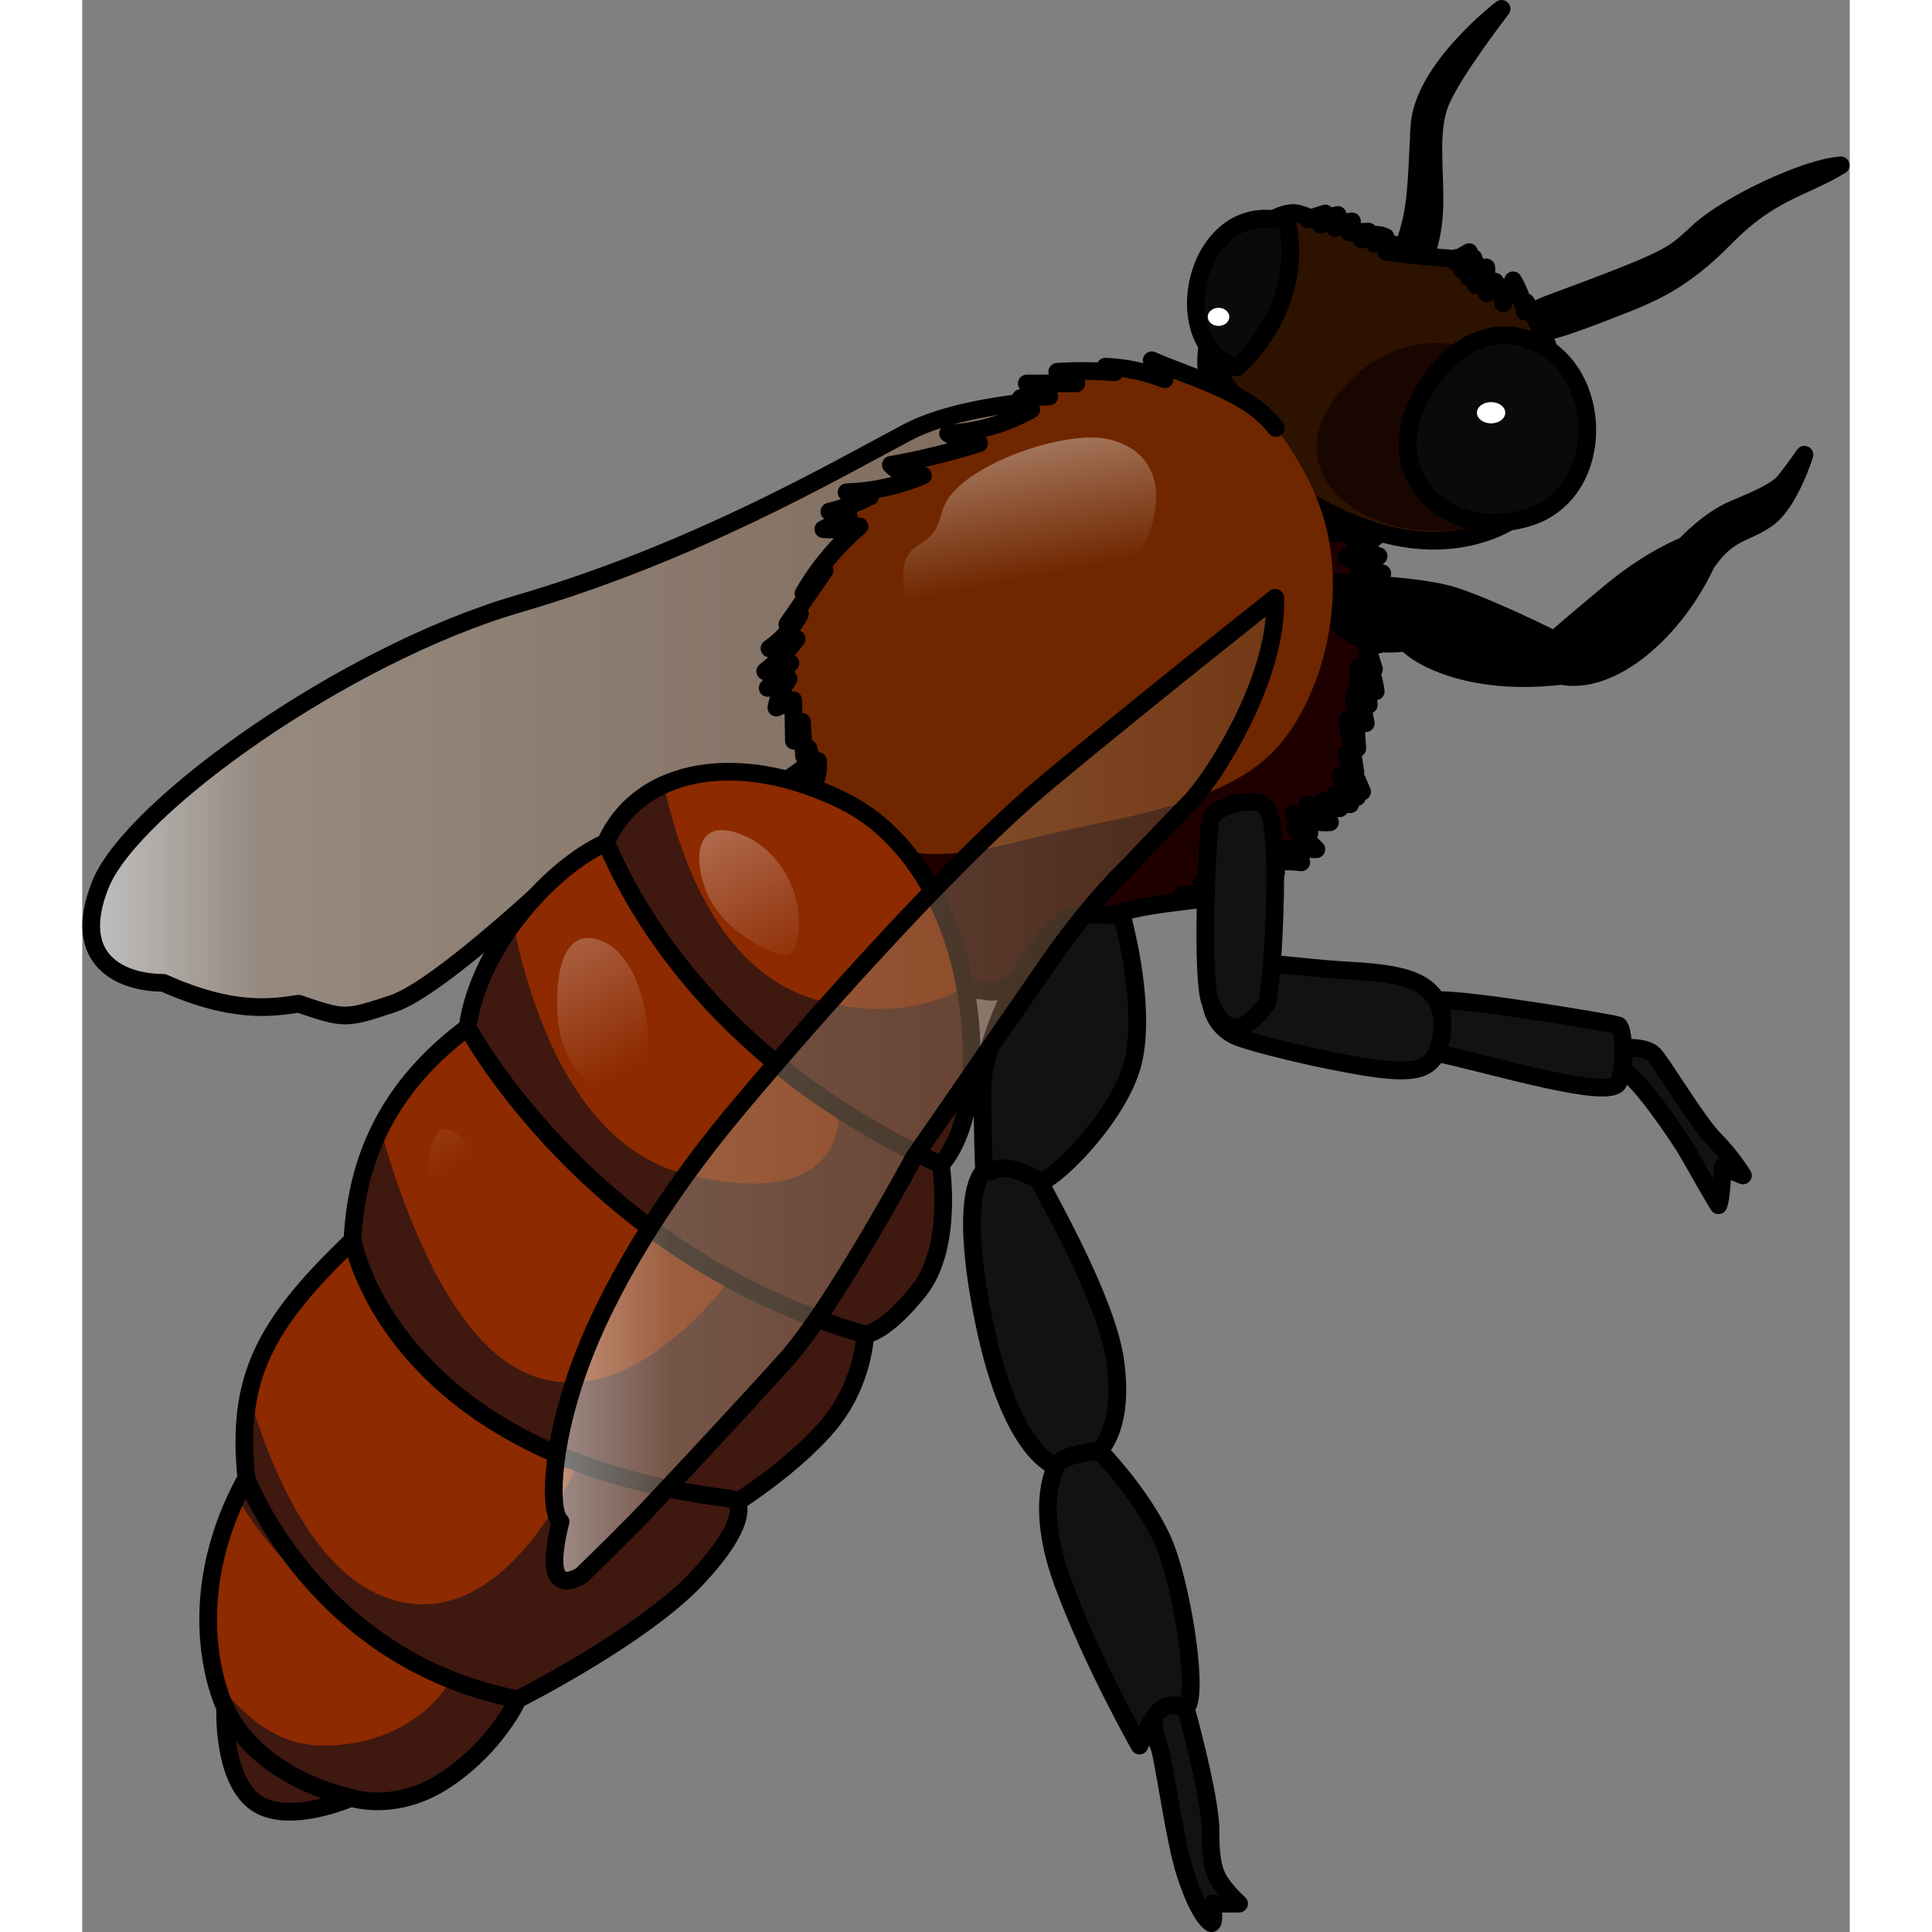 <?xml version="1.0" encoding="utf-8"?>
<!-- Created by: Science Figures, www.sciencefigures.org, Generator: Science Figures Editor -->
<svg version="1.1" id="Camada_1" xmlns="http://www.w3.org/2000/svg" xmlns:xlink="http://www.w3.org/1999/xlink" 
	 width="800px" height="800px" viewBox="0 0 99.74 109.02" enable-background="new 0 0 99.74 109.02" xml:space="preserve">
<rect x="0" y="0" width="99.74" height="109.02" fill="#808080" stroke="none"/>
<g>
	<g>
		<g>
			<path fill="#1F0000" enable-background="new    " d="M61.78,27.52c0.8-1.29,1.81-2.82,3.21-3.43c1.29-0.56,2.59,0.32,3.68,1.05
				c-0.18-0.03-0.62-0.02-0.78-0.15c0.49,0.39,1.02,0.73,1.57,1.02c-0.22,0.04-0.45,0.08-0.67,0.13c0.35,0.43,0.78,0.77,1.26,1.02
				c-0.34,0-0.67,0-1.01,0.01c0.58,0.24,1.18,0.4,1.8,0.46c-0.42,0.24-0.83,0.47-1.24,0.71c0.38,0.25,0.82,0.39,1.27,0.38
				c-0.24,0.2-0.49,0.41-0.73,0.61c0.49-0.07,0.98-0.13,1.47-0.19c-0.44,0.25-0.83,0.59-1.15,1c0.68-0.05,1.35-0.2,1.98-0.43
				c-0.29,0.18-0.58,0.35-0.87,0.53c0.49,0.08,0.99,0.09,1.47,0.01c-0.35,0.33-0.78,0.55-1.24,0.63c0.45,0.17,0.9,0.34,1.35,0.5
				c-0.6,0.1-1.21,0.12-1.82,0.06c0.68,0.31,1.35,0.62,2.03,0.92c-0.44,0.21-0.94,0.25-1.4,0.12c0.5,0.21,0.92,0.62,1.17,1.12
				c-0.26,0.03-0.53-0.07-0.73-0.26c0.38,0.36,0.65,0.85,0.75,1.38c-0.39,0-0.78-0.19-1.03-0.51c0.45,0.65,0.81,1.39,1.04,2.16
				c-0.38-0.05-0.73-0.3-0.92-0.65c0.22,0.68,0.43,1.35,0.65,2.03c-0.14-0.19-0.28-0.38-0.41-0.56c0.25,0.58,0.42,1.19,0.51,1.82
				c-0.46-0.31-0.82-0.79-1-1.33c0.31,0.65,0.52,1.37,0.61,2.09c-0.3-0.38-0.53-0.81-0.67-1.28c0.17,0.77,0.34,1.55,0.5,2.32
				c-0.23-0.51-0.45-1.02-0.68-1.53c0.07,0.98,0.13,1.97,0.2,2.95c-0.19-0.54-0.39-1.07-0.58-1.61c0.16,0.97,0.32,1.95,0.47,2.92
				c-0.1-0.35-0.28-0.68-0.52-0.94c0.3,0.69,0.6,1.38,0.9,2.07c-0.42-0.3-0.84-0.6-1.25-0.9c0.17,0.51,0.51,0.95,0.96,1.21
				c-0.41-0.06-0.82-0.13-1.23-0.19c0.28,0.2,0.57,0.4,0.85,0.59c-0.51,0.01-1.01-0.06-1.5-0.21c0.3,0.15,0.61,0.29,0.91,0.44
				c-0.61,0.04-1.23-0.04-1.81-0.24c0.48,0.25,0.91,0.6,1.26,1.03c-0.72,0.05-1.45-0.12-2.07-0.49c0.35,0.31,0.66,0.68,0.91,1.09
				c-0.29,0-0.58-0.09-0.82-0.27c0.4,0.4,0.81,0.8,1.21,1.19c-0.7-0.01-1.41-0.03-2.11-0.04c0.32,0.4,0.77,0.69,1.26,0.78
				c-0.91-0.12-1.84-0.04-2.72,0.25c0.43,0.11,0.87,0.22,1.3,0.33c-1.02-0.02-2.04-0.04-3.07-0.06c0.4,0.33,0.9,0.54,1.41,0.58
				c-0.85,0.03-1.69,0.07-2.54,0.11c0.56,0.29,1.17,0.5,1.78,0.61c-0.96,0.01-1.92,0.01-2.88,0.02c0.44,0.07,0.87,0.13,1.31,0.2
				c-2.02,0.29-4.01,0.38-5.93,1.19c0.15,0.19,0.37,0.31,0.6,0.35c-0.36-0.04-0.74,0.03-1.06,0.22c0.14,0.13,0.28,0.25,0.42,0.38
				c-1.8,0.64-3.51,1.55-5.08,2.68c-0.25,0.18-0.51,0.37-0.81,0.43c-0.33,0.06-0.66-0.06-0.99-0.08c-0.41-0.03-0.82,0.09-1.16,0.33
				c-0.16,0.11-0.33,0.26-0.53,0.23c-0.14-0.03-0.25-0.15-0.34-0.27c-1.8-2.34-2.24-5.55-3.85-8.04c-0.34-0.53-0.74-1.03-0.96-1.62
				c-0.27-0.73-0.24-1.55-0.09-2.32c0.48-2.34,2.12-4.24,3.99-5.57s3.99-2.21,6.01-3.27c1.74-0.92,3.36-2.11,4.85-3.43
				C59.95,30.57,60.71,29.23,61.78,27.52z"/>
			<path fill="none" stroke="#000000" stroke-linecap="round" stroke-linejoin="round" stroke-miterlimit="10" d="M61.78,27.52
				c0.8-1.29,1.81-2.82,3.21-3.43c1.29-0.56,2.59,0.32,3.68,1.05c-0.18-0.03-0.62-0.02-0.78-0.15c0.49,0.39,1.02,0.73,1.57,1.02
				c-0.22,0.04-0.45,0.08-0.67,0.13c0.35,0.43,0.78,0.77,1.26,1.02c-0.34,0-0.67,0-1.01,0.01c0.58,0.24,1.18,0.4,1.8,0.46
				c-0.42,0.24-0.83,0.47-1.24,0.71c0.38,0.25,0.82,0.39,1.27,0.38c-0.24,0.2-0.49,0.41-0.73,0.61c0.49-0.07,0.98-0.13,1.47-0.19
				c-0.44,0.25-0.83,0.59-1.15,1c0.68-0.05,1.35-0.2,1.98-0.43c-0.29,0.18-0.58,0.35-0.87,0.53c0.49,0.08,0.99,0.09,1.47,0.01
				c-0.35,0.33-0.78,0.55-1.24,0.63c0.45,0.17,0.9,0.34,1.35,0.5c-0.6,0.1-1.21,0.12-1.82,0.06c0.68,0.31,1.35,0.62,2.03,0.92
				c-0.44,0.21-0.94,0.25-1.4,0.12c0.5,0.21,0.92,0.62,1.17,1.12c-0.26,0.03-0.53-0.07-0.73-0.26c0.38,0.36,0.65,0.85,0.75,1.38
				c-0.39,0-0.78-0.19-1.03-0.51c0.45,0.65,0.81,1.39,1.04,2.16c-0.38-0.05-0.73-0.3-0.92-0.65c0.22,0.68,0.43,1.35,0.65,2.03
				c-0.14-0.19-0.28-0.38-0.41-0.56c0.25,0.58,0.42,1.19,0.51,1.82c-0.46-0.31-0.82-0.79-1-1.33c0.31,0.65,0.52,1.37,0.61,2.09
				c-0.3-0.38-0.53-0.81-0.67-1.28c0.17,0.77,0.34,1.55,0.5,2.32c-0.23-0.51-0.45-1.02-0.68-1.53c0.07,0.98,0.13,1.97,0.2,2.95
				c-0.19-0.54-0.39-1.07-0.58-1.61c0.16,0.97,0.32,1.95,0.47,2.92c-0.1-0.35-0.28-0.68-0.52-0.94c0.3,0.69,0.6,1.38,0.9,2.07
				c-0.42-0.3-0.84-0.6-1.25-0.9c0.17,0.51,0.51,0.95,0.96,1.21c-0.41-0.06-0.82-0.13-1.23-0.19c0.28,0.2,0.57,0.4,0.85,0.59
				c-0.51,0.01-1.01-0.06-1.5-0.21c0.3,0.15,0.61,0.29,0.91,0.44c-0.61,0.04-1.23-0.04-1.81-0.24c0.48,0.25,0.91,0.6,1.26,1.03
				c-0.72,0.05-1.45-0.12-2.07-0.49c0.35,0.31,0.66,0.68,0.91,1.09c-0.29,0-0.58-0.09-0.82-0.27c0.4,0.4,0.81,0.8,1.21,1.19
				c-0.7-0.01-1.41-0.03-2.11-0.04c0.32,0.4,0.77,0.69,1.26,0.78c-0.91-0.12-1.84-0.04-2.72,0.25c0.43,0.11,0.87,0.22,1.3,0.33
				c-1.02-0.02-2.04-0.04-3.07-0.06c0.4,0.33,0.9,0.54,1.41,0.58c-0.85,0.03-1.69,0.07-2.54,0.11c0.56,0.29,1.17,0.5,1.78,0.61
				c-0.96,0.01-1.92,0.01-2.88,0.02c0.44,0.07,0.87,0.13,1.31,0.2c-2.02,0.29-4.01,0.38-5.93,1.19c0.15,0.19,0.37,0.31,0.6,0.35
				c-0.36-0.04-0.74,0.03-1.06,0.22c0.14,0.13,0.28,0.25,0.42,0.38c-1.8,0.64-3.51,1.55-5.08,2.68c-0.25,0.18-0.51,0.37-0.81,0.43
				c-0.33,0.06-0.66-0.06-0.99-0.08c-0.41-0.03-0.82,0.09-1.16,0.33c-0.16,0.11-0.33,0.26-0.53,0.23c-0.14-0.03-0.25-0.15-0.34-0.27
				c-1.8-2.34-2.24-5.55-3.85-8.04c-0.34-0.53-0.74-1.03-0.96-1.62c-0.27-0.73-0.24-1.55-0.09-2.32c0.48-2.34,2.12-4.24,3.99-5.57
				s3.99-2.21,6.01-3.27c1.74-0.92,3.36-2.11,4.85-3.43C59.95,30.57,60.71,29.23,61.78,27.52z"/>
			<path stroke="#000000" stroke-linecap="round" stroke-linejoin="round" stroke-miterlimit="10" d="M81.2,18.5
				c-0.23-0.73,1.62-1.36,1.62-1.36c7.21-2.67,6.86-2.69,8.46-4.13c1.6-1.45,5.92-3.53,7.95-3.68c-2.15,1.3-3.93,1.45-6.5,4.06
				s-4.26,3.21-6.57,4.11C83.85,18.4,81.45,19.31,81.2,18.5z"/>
			<path stroke="#000000" stroke-linecap="round" stroke-linejoin="round" stroke-miterlimit="10" d="M75.53,15.06
				c0,0,0.72-1.27,0.77-3.43s-0.32-4.22,0.34-5.87s3.45-5.26,3.45-5.26s-4.48,3.41-4.64,6.69s-0.16,4.6-0.77,6.39
				C74.22,15.04,75.53,15.06,75.53,15.06z"/>
			<path stroke="#000000" stroke-linecap="round" stroke-linejoin="round" stroke-miterlimit="10" d="M70.27,32.87
				c0,0,5.01,0.07,7.15,0.77s5.65,2.46,5.65,2.46s0.95-0.85,3.23-2.74c2.28-1.88,4.13-2.57,4.13-2.57s1.32-1.44,2.74-2.04
				c1.42-0.6,2.46-1.05,2.9-1.59s1.11-1.5,1.11-1.5s-0.83,2.73-2.12,3.62c-1.28,0.89-2.14,0.66-3.42,2.51
				c-1.74,3.76-5.29,6.92-8.19,6.35c-5.34,0.62-8.25-1.24-8.74-1.89C71.92,36.67,70.04,35.26,70.27,32.87z"/>
			<path fill="#2D1200" enable-background="new    " d="M65.61,22.86c-1.53-1.15-2.21-3.32-1.61-5.14c0.47-1.44,0.57-2.74,1.62-3.95
				c0.42-0.48,0.85-0.95,1.39-1.29c0.41-0.26,0.89-0.46,1.38-0.46c0.24,0,1.22,0.34,0.77,0.35c0.32-0.11,0.65-0.22,0.98-0.32
				c-0.08,0.21-0.16,0.42-0.24,0.63c0.24-0.29,0.58-0.48,0.95-0.55c0.05,0.25,0,0.52-0.13,0.74c0.27-0.2,0.59-0.33,0.93-0.38
				c0.01,0.22-0.04,0.44-0.14,0.63c0.36-0.02,0.71-0.03,1.07-0.05c-0.13,0.15-0.26,0.29-0.39,0.44c0.38-0.3,0.94-0.35,1.36-0.13
				c-0.16,0.19-0.39,0.33-0.64,0.37c0.38-0.05,0.76-0.03,1.13,0.05c-0.02,0.22-0.23,0.41-0.45,0.41c1.4,0.19,2.8,0.33,4.21,0.42
				c-0.09-0.16-0.39-0.09-0.4,0.09c0.29-0.16,0.57-0.33,0.86-0.49c-0.14,0.32-0.28,0.65-0.42,0.98c0.22-0.22,0.44-0.43,0.67-0.65
				c-0.09,0.35-0.19,0.71-0.28,1.07c0.17-0.23,0.33-0.45,0.5-0.68c-0.03,0.38-0.05,0.76-0.08,1.14c0.25-0.29,0.45-0.63,0.58-1
				c0.01,0.49,0.02,0.97,0.03,1.46c0.15-0.22,0.31-0.44,0.46-0.66c0.26,0.36,0.42,0.79,0.46,1.23c0.18-0.43,0.37-0.86,0.56-1.3
				c0.32,0.54,0.54,1.13,0.65,1.75c0.03-0.17,0.06-0.34,0.09-0.51c0.84,1.41,1.48,2.93,1.89,4.52c0.22,0.85,0.38,1.73,0.35,2.61
				c-0.05,1.42-0.6,2.82-1.53,3.89c-1.71,1.97-4.55,2.68-7.14,2.36c-2.59-0.32-4.98-1.54-7.2-2.92c-1.77-1.1-3.6-2.49-4.06-4.53
				c-0.39-1.73-0.58-2.93-0.01-4.62"/>
			<path fill="#190600" enable-background="new    " d="M77.96,19.54c0,0-4.2-1.3-7.33,3.01c-3.22,4.44,2.04,8.43,8.02,7.16
				C84.63,28.43,84.02,20.9,77.96,19.54z"/>
			<path fill="#191919" d="M65.15,20.74c0,0,3.89-3.28,2.84-8.21C62.84,10.96,60.94,19.45,65.15,20.74z"/>
			<path fill="none" stroke="#000000" stroke-linecap="round" stroke-linejoin="round" stroke-miterlimit="10" d="M65.61,22.86
				c-1.53-1.15-2.21-3.32-1.61-5.14c0.47-1.44,0.57-2.74,1.62-3.95c0.42-0.48,0.85-0.95,1.39-1.29c0.41-0.26,0.89-0.46,1.38-0.46
				c0.24,0,1.22,0.34,0.77,0.35c0.32-0.11,0.65-0.22,0.98-0.32c-0.08,0.21-0.16,0.42-0.24,0.63c0.24-0.29,0.58-0.48,0.95-0.55
				c0.05,0.25,0,0.52-0.13,0.74c0.27-0.2,0.59-0.33,0.93-0.38c0.01,0.22-0.04,0.44-0.14,0.63c0.36-0.02,0.71-0.03,1.07-0.05
				c-0.13,0.15-0.26,0.29-0.39,0.44c0.38-0.3,0.94-0.35,1.36-0.13c-0.16,0.19-0.39,0.33-0.64,0.37c0.38-0.05,0.76-0.03,1.13,0.05
				c-0.02,0.22-0.23,0.41-0.45,0.41c1.4,0.19,2.8,0.33,4.21,0.42c-0.09-0.16-0.39-0.09-0.4,0.09c0.29-0.16,0.57-0.33,0.86-0.49
				c-0.14,0.32-0.28,0.65-0.42,0.98c0.22-0.22,0.44-0.43,0.67-0.65c-0.09,0.35-0.19,0.71-0.28,1.07c0.17-0.23,0.33-0.45,0.5-0.68
				c-0.03,0.38-0.05,0.76-0.08,1.14c0.25-0.29,0.45-0.63,0.58-1c0.01,0.49,0.02,0.97,0.03,1.46c0.15-0.22,0.31-0.44,0.46-0.66
				c0.26,0.36,0.42,0.79,0.46,1.23c0.18-0.43,0.37-0.86,0.56-1.3c0.32,0.54,0.54,1.13,0.65,1.75c0.03-0.17,0.06-0.34,0.09-0.51
				c0.84,1.41,1.48,2.93,1.89,4.52c0.22,0.85,0.38,1.73,0.35,2.61c-0.05,1.42-0.6,2.82-1.53,3.89c-1.71,1.97-4.55,2.68-7.14,2.36
				c-2.59-0.32-4.98-1.54-7.2-2.92c-1.77-1.1-3.6-2.49-4.06-4.53c-0.39-1.73-0.58-2.93-0.01-4.62"/>
			
				<linearGradient id="SVGID_1_" gradientUnits="userSpaceOnUse" x1="0.5" y1="72.059" x2="60.153" y2="72.059" gradientTransform="matrix(1 0 0 -1 0 111.9)">
				<stop  offset="0" style="stop-color:#FFFFFF"/>
				<stop  offset="0.161" style="stop-color:#AC937F"/>
				<stop  offset="1" style="stop-color:#754B2A"/>
			</linearGradient>
			<path opacity="0.5" fill="url(#SVGID_1_)" enable-background="new    " d="M60.15,22.39c0,0-9.26-0.3-13.62,2.02
				s-12.14,6.81-21.94,9.67S2.81,45.52,1.04,49.88s1.23,5.58,3.54,5.58c3.95,1.77,6.13,1.4,7.63,1.18c2.59,0.87,2.59,0.9,5.31,0
				S27.28,49,27.28,49s9.59-2.8,13.13-5.45s4.9-4.02,6.4-5.79C48.3,35.98,60.15,22.39,60.15,22.39z"/>
			<path fill="none" stroke="#000000" stroke-linecap="round" stroke-linejoin="round" stroke-miterlimit="10" d="M60.15,22.39
				c0,0-9.26-0.3-13.62,2.02s-12.14,6.81-21.94,9.67S2.81,45.52,1.04,49.88s1.23,5.58,3.54,5.58c3.95,1.77,6.13,1.4,7.63,1.18
				c2.59,0.87,2.59,0.9,5.31,0S27.28,49,27.28,49s9.59-2.8,13.13-5.45s4.9-4.02,6.4-5.79C48.3,35.98,60.15,22.39,60.15,22.39z"/>
			<path fill="#702700" d="M41.51,42.94c0.04,0.34,0.01,0.68-0.1,1c-0.14-0.57-0.29-1.14-0.43-1.71c-0.08,0.14-0.17,0.29-0.25,0.43
				c-0.04-0.64-0.08-1.28-0.11-1.92c-0.24,0.31-0.4,0.67-0.46,1.06c-0.01-0.76-0.03-1.53-0.04-2.29c-0.32,0.14-0.63,0.28-0.95,0.42
				c0.11-0.58,0.35-1.14,0.69-1.62c-0.36,0.24-0.76,0.42-1.18,0.51c0.43-0.47,0.85-0.93,1.28-1.4c-0.44,0.24-0.93,0.39-1.42,0.46
				c0.67-0.52,1.27-1.14,1.77-1.83c-0.47,0.26-0.99,0.45-1.53,0.54c0.72-0.49,1.31-1.17,1.72-1.94c-0.24,0.19-0.47,0.39-0.71,0.58
				c0.7-1.01,1.4-2.03,2.1-3.04c-0.4,0.43-0.8,0.87-1.19,1.3c0.82-1.43,1.9-2.72,3.16-3.79c-0.67,0.16-1.35,0.21-2.04,0.16
				c0.48-0.23,0.96-0.47,1.44-0.7c-0.38,0.08-0.81-0.03-1.1-0.29c0.8-0.19,1.57-0.48,2.3-0.86c-0.42-0.15-0.88-0.23-1.33-0.23
				c1.48-0.05,2.94-0.37,4.31-0.94c-0.65,0.09-1.35-0.14-1.81-0.61c1.68-0.29,3.35-0.7,4.98-1.22c-0.61-0.06-1.21-0.24-1.75-0.55
				c1.64-0.08,3.26-0.54,4.69-1.35c-0.07-0.3-0.3-0.56-0.59-0.65c0.54-0.03,1.08-0.06,1.61-0.09c-0.35-0.35-0.79-0.6-1.27-0.73
				c0.93,0,1.87,0,2.8-0.01c-0.36-0.22-0.72-0.43-1.08-0.65c1.08-0.07,2.16-0.06,3.24,0.03c-0.17-0.11-0.35-0.21-0.52-0.32
				c1.14,0.05,2.28,0.29,3.34,0.71c-0.24-0.36-0.49-0.71-0.73-1.07c2.3,1.02,5.44,1.76,7,3.82c1.66,2.21,2.85,4.53,3.14,7.28
				c0.29,2.76-0.18,5.6-1.36,8.11c-0.55,1.17-1.26,2.28-2.22,3.16c-0.75,0.69-1.64,1.23-2.57,1.67c-3.05,1.46-6.46,1.91-9.75,2.69
				c-2.18,0.51-4.36,1.18-6.6,1.13C45.14,48.15,41.37,46.26,41.51,42.94z"/>
			
				<linearGradient id="SVGID_2_" gradientUnits="userSpaceOnUse" x1="50.011" y1="99.522" x2="53.86" y2="79.344" gradientTransform="matrix(1 0 0 -1 0 111.9)">
				<stop  offset="0" style="stop-color:#FFFFFF"/>
				<stop  offset="1" style="stop-color:#FFFFFF;stop-opacity:0"/>
			</linearGradient>
			<path fill="url(#SVGID_2_)" d="M48.67,28.48c-0.22,0.48-0.29,1.02-0.56,1.47c-0.39,0.64-1.22,0.82-1.56,1.44
				c-0.36,0.65-0.17,1.89-0.08,2.59c0.1,0.74,0.31,1.5,0.81,2.06c1.68,1.87,4.98,0.06,6.72-0.72c1.38-0.62,2.77-1.24,3.97-2.14
				c2.61-1.95,4.35-7.4-0.1-8.4C55.45,24.24,49.72,26.21,48.67,28.48z"/>
			<path fill="none" stroke="#000000" stroke-linecap="round" stroke-linejoin="round" stroke-miterlimit="10" d="M41.51,42.94
				c0.04,0.34,0.01,0.68-0.1,1c-0.14-0.57-0.29-1.14-0.43-1.71c-0.08,0.14-0.17,0.29-0.25,0.43c-0.04-0.64-0.08-1.28-0.11-1.92
				c-0.24,0.31-0.4,0.67-0.46,1.06c-0.01-0.76-0.03-1.53-0.04-2.29c-0.32,0.14-0.63,0.28-0.95,0.42c0.11-0.58,0.35-1.14,0.69-1.62
				c-0.36,0.24-0.76,0.42-1.18,0.51c0.43-0.47,0.85-0.93,1.28-1.4c-0.44,0.24-0.93,0.39-1.42,0.46c0.67-0.52,1.27-1.14,1.77-1.83
				c-0.47,0.26-0.99,0.45-1.53,0.54c0.72-0.49,1.31-1.17,1.72-1.94c-0.24,0.19-0.47,0.39-0.71,0.58c0.7-1.01,1.4-2.03,2.1-3.04
				c-0.4,0.43-0.8,0.87-1.19,1.3c0.82-1.43,1.9-2.72,3.16-3.79c-0.67,0.16-1.35,0.21-2.04,0.16c0.48-0.23,0.96-0.47,1.44-0.7
				c-0.38,0.08-0.81-0.03-1.1-0.29c0.8-0.19,1.57-0.48,2.3-0.86c-0.42-0.15-0.88-0.23-1.33-0.23c1.48-0.05,2.94-0.37,4.31-0.94
				c-0.65,0.09-1.35-0.14-1.81-0.61c1.68-0.29,3.35-0.7,4.98-1.22c-0.61-0.06-1.21-0.24-1.75-0.55c1.64-0.08,3.26-0.54,4.69-1.35
				c-0.07-0.3-0.3-0.56-0.59-0.65c0.54-0.03,1.08-0.06,1.61-0.09c-0.35-0.35-0.79-0.6-1.27-0.73c0.93,0,1.87,0,2.8-0.01
				c-0.36-0.22-0.72-0.43-1.08-0.65c1.08-0.07,2.16-0.06,3.24,0.03c-0.17-0.11-0.35-0.21-0.52-0.32c1.14,0.05,2.28,0.29,3.34,0.71
				c-0.24-0.36-0.49-0.71-0.73-1.07c2.3,1.02,5.44,1.76,7,3.82"/>
			<path fill="#121212" stroke="#000000" stroke-linecap="round" stroke-linejoin="round" stroke-miterlimit="10" d="M76.45,56.44
				c-0.65-0.93-1.49-1.49-4.93-1.67s-6.05-0.84-7.16,0c-1.12,0.84-0.93,3.16,1.02,3.81c1.95,0.65,6.23,1.58,8.09,1.77
				c1.86,0.19,2.51-0.09,2.98-0.93c3.07,0.65,9.77,2.7,10.23,1.67s0.28-3.11,0-3.23C86.41,57.75,78.13,56.35,76.45,56.44z"/>
			<path fill="#121212" stroke="#000000" stroke-linecap="round" stroke-linejoin="round" stroke-miterlimit="10" d="M86.97,59.14
				c0,0,1.22-0.12,1.7,0.36c0.48,0.48,2.46,3.83,3.42,4.79s1.62,2.04,1.62,2.04l-1.14-0.48c0,0-0.06,1.74-0.24,2.16
				c-1.08-1.8-1.53-2.7-1.99-3.42c-0.47-0.72-2.38-3.6-3.37-4.19L86.97,59.14L86.97,59.14z"/>
			<path fill="#121212" stroke="#000000" stroke-linecap="round" stroke-linejoin="round" stroke-miterlimit="10" d="M66.87,56.58
				c0,0,0.25-1.24,0.37-3.96s0.18-6.12-0.37-6.98s-2.99-0.19-3.2,0.62c-0.2,0.8-0.55,9.09,0,10.32
				C64.22,57.81,65.14,58.99,66.87,56.58z"/>
			<path fill="#8D2A00" d="M43.02,45.23c3.96,1.98,6.6,6.81,7.1,12.63c0.49,5.82-1.67,7.86-1.67,7.86s0.74,4.64-1.24,7.11
				s-3.03,2.47-3.03,2.47s-0.06,2.66-1.98,5.01c-1.92,2.35-5.25,4.45-5.25,4.45s0.8,1.05-2.29,4.33c-3.09,3.28-10.08,6.8-10.08,6.8
				s-1.17,2.6-4.02,4.51c-2.84,1.92-5.38,1.05-5.38,1.05s-3.71,1.63-5.5,0.19c-1.79-1.43-1.61-5.26-1.61-5.26S5.25,90.7,9.26,83.4
				c-0.56-5.56,0.93-8.59,5.99-13.41c0.25-5.44,2.72-9.19,6.49-12.01c0.68-4.74,4.88-9.13,7.79-10.42
				C31.51,43.17,37.29,42.36,43.02,45.23z"/>
			<path opacity="0.8" fill="#2C1414" enable-background="new    " d="M48.45,65.72c0,0,2.16-2.04,1.67-7.86
				c-0.06-0.73-0.16-1.45-0.29-2.15c-1.94,1.07-4.64,1.73-8.34,0.72c-5.37-1.46-7.69-7.65-8.67-12.15c-1.45,0.65-2.6,1.74-3.29,3.26
				c-0.06,0.03-0.13,0.06-0.19,0.09c4.35,9.47,13.34,14.92,13.34,14.92s0.76,6.03-8.62,3.71c-6.16-1.52-8.72-9.12-9.75-14.16
				c-1.27,1.72-2.26,3.75-2.56,5.85c-0.02,0.02-0.05,0.04-0.07,0.06c5.08,8.72,14.9,14.15,14.9,14.15s-5.97,8.36-11.98,5.1
				c-4.04-2.19-6.55-9.19-7.77-13.55c-0.89,1.81-1.46,3.86-1.56,6.26c-0.14,0.13-0.26,0.26-0.4,0.39
				c4.53,9.59,13.02,12.39,13.02,12.39s-4.23,10.02-10.95,7.32c-3.9-1.57-6.25-7.02-7.53-11.32c-0.28,1.38-0.31,2.88-0.13,4.64
				c-0.2,0.37-0.38,0.73-0.55,1.09c3.83,6.58,11.91,10.58,11.91,10.58s-1.97,3.46-7.1,3.44c-2.72-0.01-4.71-1.93-5.99-3.74
				c0.26,1.03,0.55,1.61,0.55,1.61s-0.18,3.83,1.61,5.26s5.5-0.19,5.5-0.19s2.53,0.86,5.38-1.05s4.02-4.51,4.02-4.51
				s6.98-3.52,10.08-6.8c3.09-3.28,2.29-4.33,2.29-4.33s3.34-2.1,5.25-4.45s1.98-5.01,1.98-5.01s1.05,0,3.03-2.47
				S48.45,65.72,48.45,65.72z"/>
			<path fill="none" stroke="#000000" stroke-linecap="round" stroke-linejoin="round" stroke-miterlimit="10" d="M43.02,45.23
				c3.96,1.98,6.6,6.81,7.1,12.63c0.49,5.82-1.67,7.86-1.67,7.86s0.74,4.64-1.24,7.11s-3.03,2.47-3.03,2.47s-0.06,2.66-1.98,5.01
				c-1.92,2.35-5.25,4.45-5.25,4.45s0.8,1.05-2.29,4.33c-3.09,3.28-10.08,6.8-10.08,6.8s-1.17,2.6-4.02,4.51
				c-2.84,1.92-5.38,1.05-5.38,1.05s-3.71,1.63-5.5,0.19c-1.79-1.43-1.61-5.26-1.61-5.26S5.25,90.7,9.26,83.4
				c-0.56-5.56,0.93-8.59,5.99-13.41c0.25-5.44,2.72-9.19,6.49-12.01c0.68-4.74,4.88-9.13,7.79-10.42
				C31.51,43.17,37.29,42.36,43.02,45.23z"/>
			<path fill="none" stroke="#000000" stroke-linecap="round" stroke-linejoin="round" stroke-miterlimit="10" d="M29.54,47.55
				c0.31,0.31,3.96,11.37,18.91,18.17"/>
			<path fill="none" stroke="#000000" stroke-linecap="round" stroke-linejoin="round" stroke-miterlimit="10" d="M21.75,57.98
				c0,0,6.86,12.88,22.44,17.33"/>
			<path fill="none" stroke="#000000" stroke-linecap="round" stroke-linejoin="round" stroke-miterlimit="10" d="M15.26,69.99
				c0,0,2.1,12.24,21.39,14.59"/>
			<path fill="none" stroke="#000000" stroke-linecap="round" stroke-linejoin="round" stroke-miterlimit="10" d="M9.26,83.4
				c0,0,3.83,10.26,15.33,12.49"/>
			<path fill="none" stroke="#000000" stroke-linecap="round" stroke-linejoin="round" stroke-miterlimit="10" d="M8.09,96.38
				c0,0,1.36,3.71,7.11,5.07"/>
			<path fill="#121212" stroke="#000000" stroke-linecap="round" stroke-linejoin="round" stroke-miterlimit="10" d="M58.65,51.6
				c0,0,0.04,0.15,0.11,0.41c0.32,1.27,1.2,5.24,0.53,7.94c-0.81,3.26-4.89,7.03-5.25,6.68c-0.36-0.35,3.71,6.35,4.25,10.15
				s-0.9,5.07-0.9,5.07s2.81,2.9,3.8,5.61c0.99,2.71,1.81,8.33,1.09,8.91c-0.72,0.59-1.54,0.32-1.81,0.59s-0.81,1.54-0.81,1.54
				s-2.72-4.8-4.34-9.23s-0.36-6.52-0.36-6.52s-2.53-0.63-4.07-8.14c-1.54-7.51,0-8.51,0-8.51s-0.09-1.78-0.09-4.73
				s3.3-9.77,5.59-9.77s2.33,0.15,2.33,0.15"/>
			<path fill="none" stroke="#000000" stroke-linecap="round" stroke-linejoin="round" stroke-miterlimit="10" d="M54.03,66.64
				c-0.38-0.21-1.87-1.07-2.69-0.55"/>
			<path fill="#121212" stroke="#000000" stroke-linecap="round" stroke-linejoin="round" stroke-miterlimit="10" d="M57.38,81.86
				c0,0-2.17,0.18-2.44,0.9"/>
			<path fill="#121212" stroke="#000000" stroke-linecap="round" stroke-linejoin="round" stroke-miterlimit="10" d="M76.45,59.42
				c0.13-0.43,0.62-1.67,0-2.98"/>
			<path fill="#121212" stroke="#000000" stroke-linecap="round" stroke-linejoin="round" stroke-miterlimit="10" d="M62.27,96.38
				c0,0,1.42,5.09,1.4,6.98c-0.01,1.89,0.26,2.5,0.73,3.11c0.47,0.61,0.88,0.95,0.88,0.95h-1.51c0,0,0.18,1.29-0.1,1.08
				s-0.77-0.81-1.4-2.71c-0.64-1.89-1.25-6.67-1.52-7.29c-0.27-0.62-0.29-1.54-0.29-1.54S60.95,95.82,62.27,96.38z"/>
			
				<linearGradient id="SVGID_3_" gradientUnits="userSpaceOnUse" x1="26.613" y1="50.445" x2="67.327" y2="50.445" gradientTransform="matrix(1 0 0 -1 0 111.9)">
				<stop  offset="0" style="stop-color:#FFFFFF"/>
				<stop  offset="0.161" style="stop-color:#AC937F"/>
				<stop  offset="1" style="stop-color:#754B2A"/>
			</linearGradient>
			<path opacity="0.5" fill="url(#SVGID_3_)" enable-background="new    " d="M67.32,33.73c0,0-7.14,5.64-12.81,10.35
				S40.38,58.46,36.64,62.96c-3.73,4.5-7.01,9.73-8.64,14.33c-1.63,4.6-1.63,8.1-1.01,8.57c-0.63,2.5-0.47,3.99,1.17,3.05
				c2.97-2.89,3.83-3.83,3.83-3.83s5.08-5.4,7.74-8.37s7.22-11.42,7.22-11.42s5.1-7.37,7.55-10.92c2.45-3.55,4.64-5.59,4.64-5.59
				s2.24-2.37,3.39-3.53C63.69,44.07,67.46,38.42,67.32,33.73z"/>
			<path fill="none" stroke="#000000" stroke-linecap="round" stroke-linejoin="round" stroke-miterlimit="10" d="M67.32,33.73
				c0,0-7.14,5.64-12.81,10.35S40.38,58.46,36.64,62.96c-3.73,4.5-7.01,9.73-8.64,14.33c-1.63,4.6-1.63,8.1-1.01,8.57
				c-0.63,2.5-0.47,3.99,1.17,3.05c2.97-2.89,3.83-3.83,3.83-3.83s5.08-5.4,7.74-8.37s7.22-11.42,7.22-11.42s5.1-7.37,7.55-10.92
				c2.45-3.55,4.64-5.59,4.64-5.59s2.24-2.37,3.39-3.53C63.69,44.07,67.46,38.42,67.32,33.73z"/>
			<path fill="#0A0A0A" stroke="#000000" stroke-linecap="round" stroke-linejoin="round" stroke-miterlimit="10" d="M65.15,20.74
				c0,0,3.89-3.28,2.84-8.21C62.84,10.96,60.94,19.45,65.15,20.74z"/>
			<path fill="#0A0A0A" stroke="#000000" stroke-linecap="round" stroke-linejoin="round" stroke-miterlimit="10" d="M81.31,19.07
				c0,0-3.19-1.2-5.7,3.17c-2.58,4.51,1.37,8.37,5.99,6.96S85.94,20.29,81.31,19.07z"/>
		</g>
		<ellipse fill="#FFFFFF" cx="64.12" cy="17.88" rx="0.61" ry="0.51"/>
		<ellipse fill="#FFFFFF" cx="79.5" cy="23.29" rx="0.8" ry="0.6"/>
	</g>
	
		<linearGradient id="SVGID_4_" gradientUnits="userSpaceOnUse" x1="24.857" y1="84.614" x2="40.362" y2="56.847" gradientTransform="matrix(1 0 0 -1 0 111.9)">
		<stop  offset="0" style="stop-color:#FFFFFF"/>
		<stop  offset="1" style="stop-color:#FFFFFF;stop-opacity:0"/>
	</linearGradient>
	<path fill="url(#SVGID_4_)" d="M39.28,53.83c0.16,0.06,0.33,0.11,0.5,0.08c0.33-0.07,0.49-0.45,0.56-0.79
		c0.51-2.43-0.85-5.17-3.22-6.06c-3.06-1.15-2.57,2.54-1.39,4.19C36.59,52.47,37.89,53.33,39.28,53.83z"/>
	
		<linearGradient id="SVGID_5_" gradientUnits="userSpaceOnUse" x1="15.451" y1="79.362" x2="30.957" y2="51.594" gradientTransform="matrix(1 0 0 -1 0 111.9)">
		<stop  offset="0" style="stop-color:#FFFFFF"/>
		<stop  offset="1" style="stop-color:#FFFFFF;stop-opacity:0"/>
	</linearGradient>
	<path fill="url(#SVGID_5_)" d="M29.54,61.78c0.25,0.12,0.52,0.21,0.8,0.2c0.47-0.02,0.89-0.33,1.14-0.72
		c0.25-0.39,0.36-0.86,0.42-1.33c0.27-1.99-0.39-5.94-2.57-6.83c-2.9-1.17-2.7,4.04-2.32,5.41C27.4,59.87,28.24,61.17,29.54,61.78z"
		/>
	
		<linearGradient id="SVGID_6_" gradientUnits="userSpaceOnUse" x1="5.087" y1="73.575" x2="20.593" y2="45.807" gradientTransform="matrix(1 0 0 -1 0 111.9)">
		<stop  offset="0" style="stop-color:#FFFFFF"/>
		<stop  offset="1" style="stop-color:#FFFFFF;stop-opacity:0"/>
	</linearGradient>
	<path fill="url(#SVGID_6_)" d="M21.06,71.02c0.49,0.6,1.26,1.17,1.98,0.88c0.31-0.13,0.55-0.39,0.72-0.68
		c0.79-1.33,0.42-3.08-0.36-4.41c-0.55-0.93-1.31-2.07-2.16-2.75c-1.01-0.81-1.36-0.14-1.59,0.93
		C19.19,67.07,19.72,69.35,21.06,71.02z"/>
</g>
</svg>